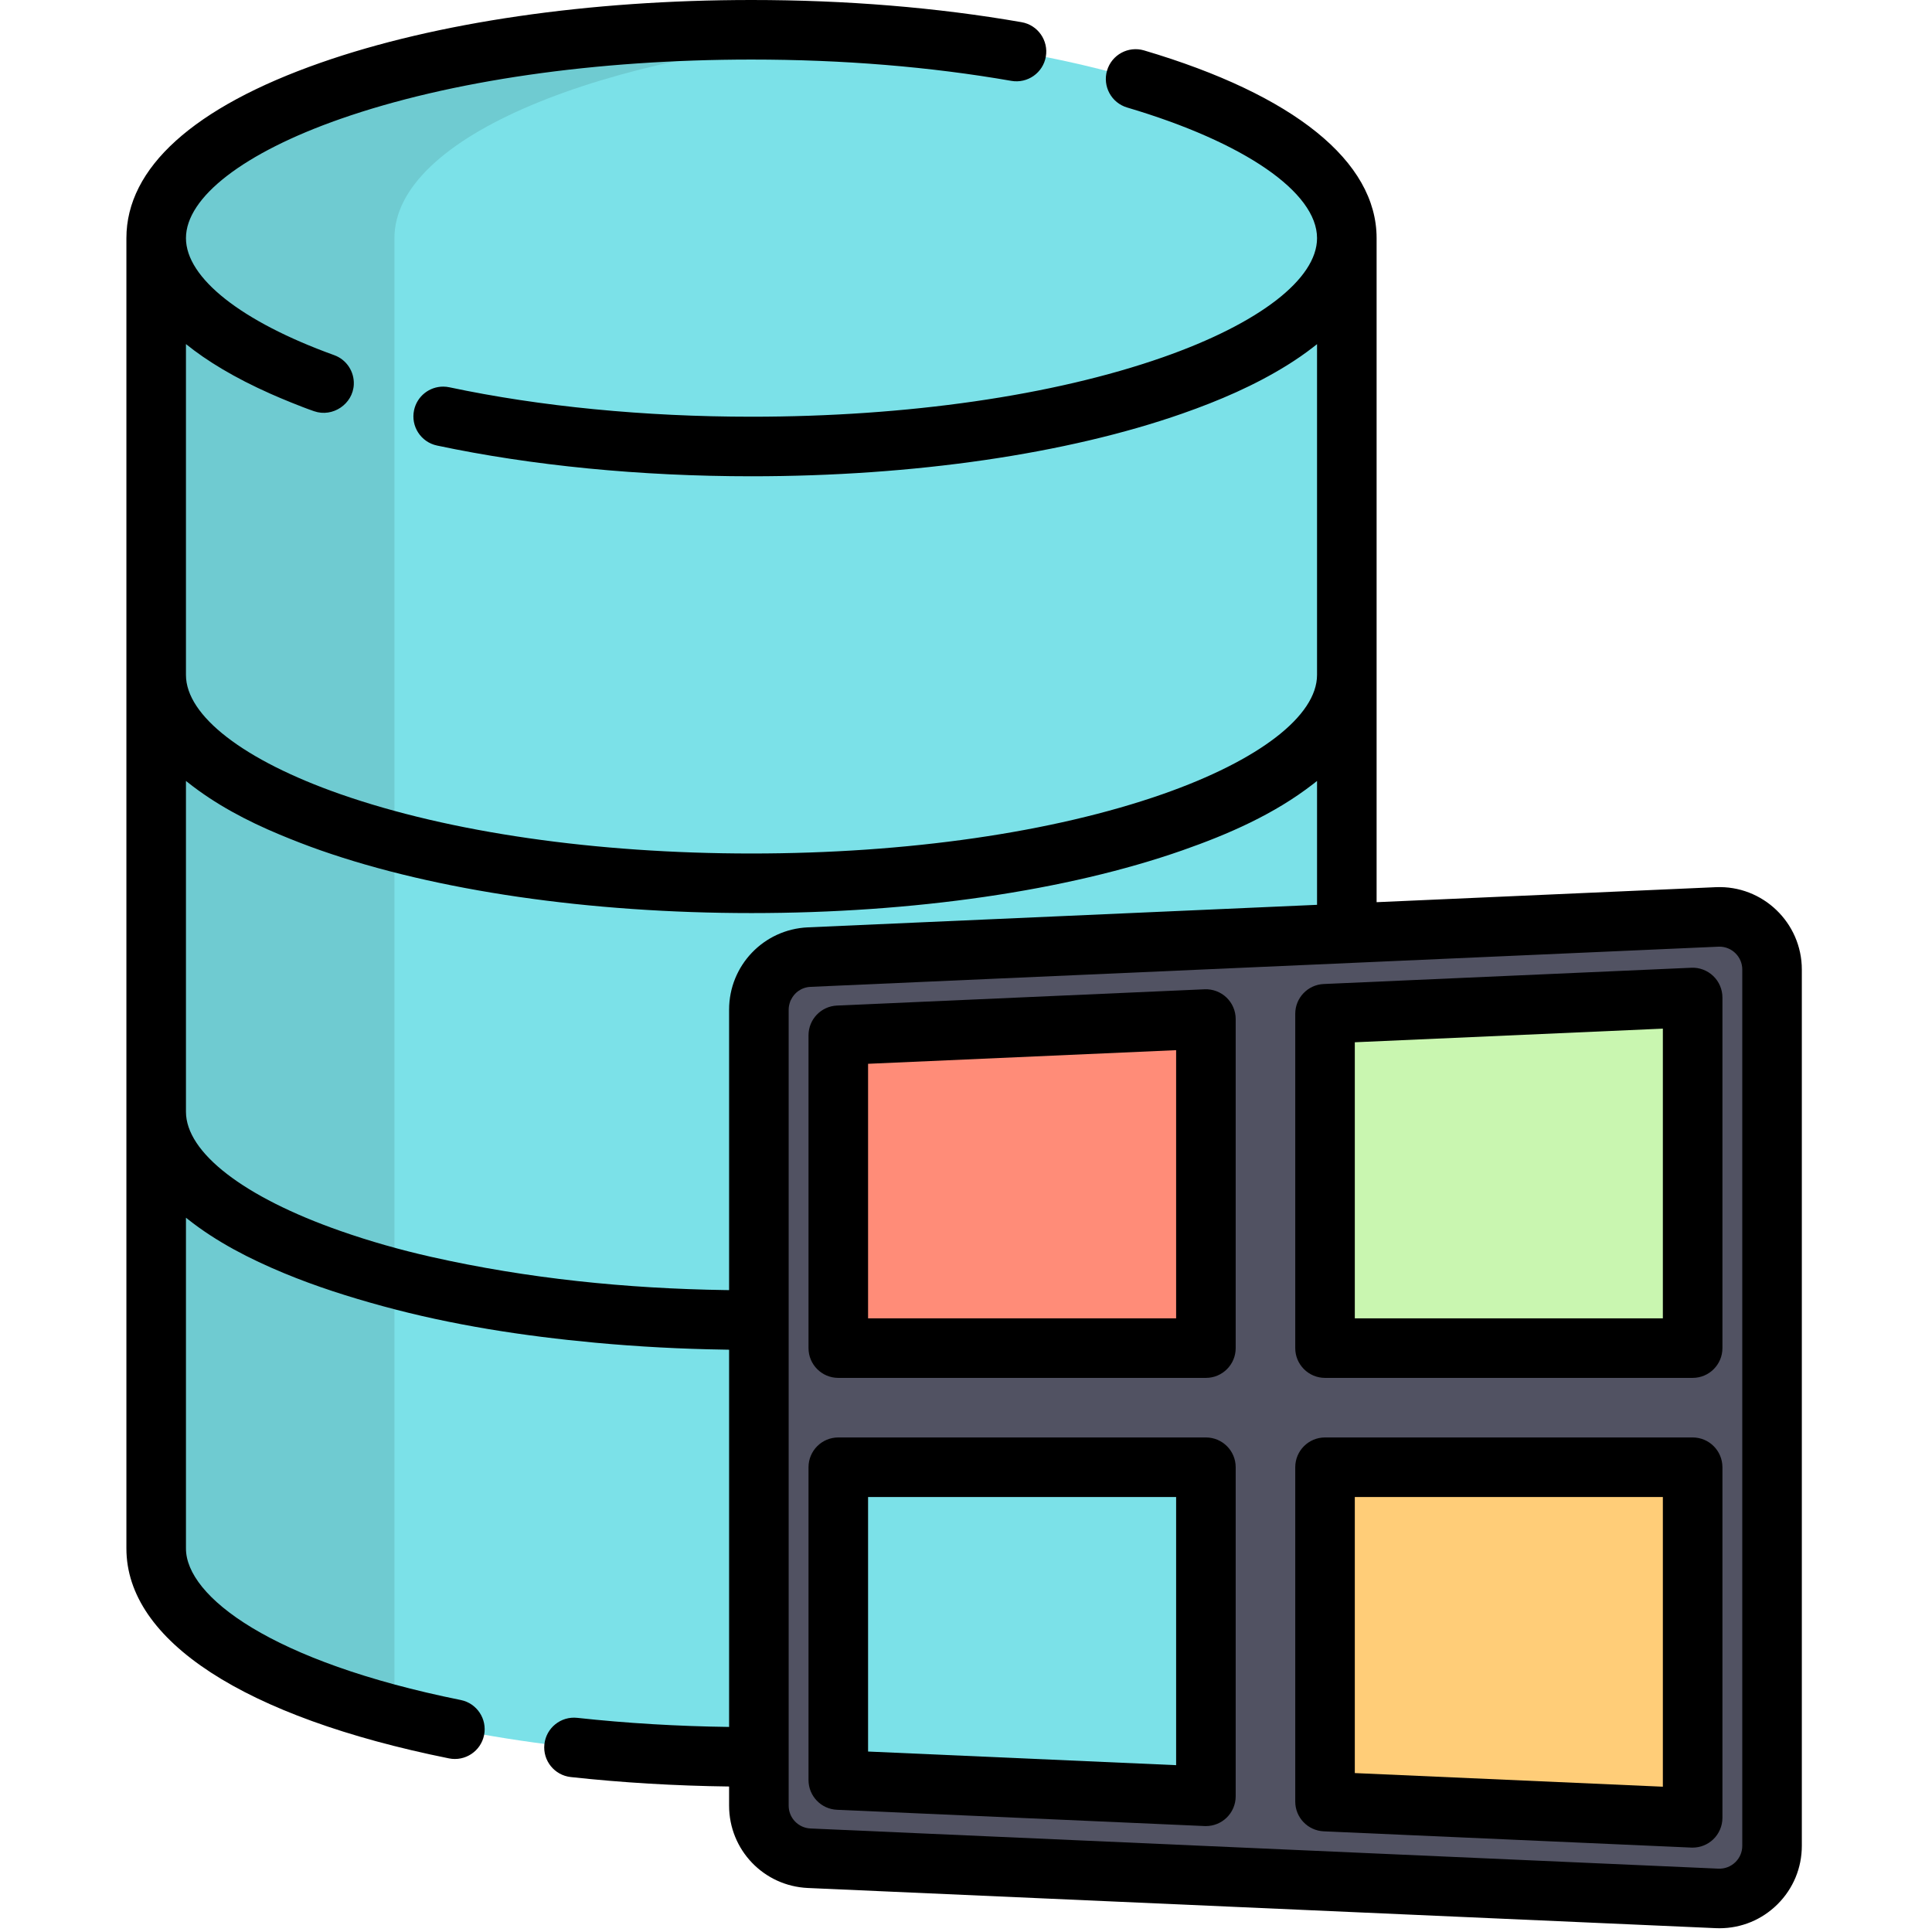 <?xml version="1.0" encoding="UTF-8" standalone="no"?>
<!DOCTYPE svg PUBLIC "-//W3C//DTD SVG 1.1//EN" "http://www.w3.org/Graphics/SVG/1.1/DTD/svg11.dtd">
<svg width="100%" height="100%" viewBox="0 0 513 513" version="1.1" xmlns="http://www.w3.org/2000/svg" xmlns:xlink="http://www.w3.org/1999/xlink" xml:space="preserve" xmlns:serif="http://www.serif.com/" style="fill-rule:evenodd;clip-rule:evenodd;stroke-linejoin:round;stroke-miterlimit:2;">
    <path d="M201.504,295.192L41.47,295.192L41.47,411.171C41.47,441.726 112.243,466.497 199.544,466.497C200.199,466.497 200.849,466.491 201.502,466.489L201.502,295.192L201.504,295.192Z" style="fill:rgb(123,225,232);fill-rule:nonzero;"/>
    <path d="M201.504,268.107C201.504,260.624 207.395,254.468 214.87,254.137L357.62,247.821L357.62,179.213L41.47,179.213L41.47,295.192C41.47,325.747 112.243,350.518 199.544,350.518C200.199,350.518 200.849,350.512 201.502,350.51L201.502,268.107L201.504,268.107Z" style="fill:rgb(123,225,232);fill-rule:nonzero;"/>
    <path d="M357.619,179.213C357.619,209.768 286.846,234.539 199.545,234.539C112.244,234.539 41.47,209.768 41.47,179.213L41.47,63.234L357.618,63.234L357.618,179.213L357.619,179.213Z" style="fill:rgb(123,225,232);fill-rule:nonzero;"/>
    <ellipse cx="199.548" cy="63.234" rx="158.079" ry="55.322" style="fill:rgb(123,225,232);"/>
    <path d="M104.732,455.442L104.732,63.234C104.732,36.469 159.031,14.145 231.176,9.017C226.068,8.654 220.871,8.377 215.598,8.19L215.58,8.19C212.943,8.097 210.295,8.027 207.629,7.98L207.595,7.98C204.929,7.933 202.244,7.909 199.545,7.909C112.242,7.91 41.47,32.68 41.47,63.236L41.47,411.173C41.47,429.276 66.321,445.349 104.732,455.442Z" style="fill-opacity:0.1;fill-rule:nonzero;"/>
    <path d="M455.929,243.471L214.869,254.137C207.394,254.468 201.503,260.624 201.503,268.107L201.503,479.443C201.503,486.926 207.394,493.082 214.869,493.413L455.929,504.079C463.887,504.431 470.531,498.074 470.531,490.109L470.531,257.441C470.531,249.475 463.887,243.118 455.929,243.471Z" style="fill:rgb(81,82,98);fill-rule:nonzero;"/>
    <path d="M449.444,357.96L449.444,264.866L351.832,269.184L351.832,357.96L449.444,357.96Z" style="fill:rgb(201,246,176);fill-rule:nonzero;"/>
    <path d="M351.832,389.59L351.832,478.365L449.444,482.685L449.444,389.59L351.832,389.59Z" style="fill:rgb(255,205,120);fill-rule:nonzero;"/>
    <path d="M320.202,357.96L320.202,270.584L222.591,274.903L222.591,357.96L320.202,357.96Z" style="fill:rgb(255,140,120);fill-rule:nonzero;"/>
    <path d="M222.591,389.59L222.591,472.647L320.202,476.966L320.202,389.59L222.591,389.59Z" style="fill:rgb(123,225,232);fill-rule:nonzero;"/>
    <path d="M455.58,235.571L365.528,239.555L365.528,63.234C365.528,42.871 343.6,25.169 303.782,13.385C299.596,12.146 295.194,14.536 293.956,18.723C292.716,22.911 295.107,27.311 299.294,28.55C330.393,37.753 349.712,51.043 349.712,63.233C349.712,74.07 334.384,85.904 308.708,94.89C279.669,105.054 240.9,110.65 199.544,110.65C171.147,110.65 143.406,107.948 119.319,102.833C118.785,102.72 118.252,102.663 117.727,102.659C114.049,102.632 110.736,105.186 109.942,108.926C109.036,113.198 111.764,117.397 116.035,118.303C141.182,123.642 170.058,126.465 199.544,126.465C242.633,126.465 283.258,120.552 313.932,109.817C323.638,106.42 333.186,102.336 341.927,96.882C344.252,95.431 346.516,93.872 348.68,92.189C348.882,92.032 349.083,91.875 349.281,91.717C349.422,91.604 349.571,91.492 349.71,91.38L349.71,179.211C349.71,190.048 334.382,201.882 308.706,210.868C279.667,221.032 240.899,226.628 199.542,226.628C158.185,226.628 119.419,221.034 90.38,210.871C64.704,201.885 49.376,190.05 49.376,179.214L49.376,91.361C54.904,95.831 62.234,100.296 71.875,104.578C73.651,105.361 75.437,106.118 77.236,106.842C77.315,106.874 77.392,106.906 77.472,106.938C79.418,107.716 81.376,108.494 83.358,109.175C83.38,109.183 83.402,109.188 83.424,109.195C88.329,110.905 93.713,107.288 93.944,102.09C94.096,98.722 92.064,95.504 88.727,94.299C64.09,85.403 49.378,73.79 49.378,63.234C49.378,52.397 64.706,40.562 90.382,31.576C119.42,21.413 158.188,15.816 199.545,15.816C223.796,15.816 247.013,17.719 268.548,21.473C272.852,22.218 276.947,19.342 277.697,15.04C278.447,10.738 275.566,6.642 271.264,5.892C248.833,1.982 224.703,0 199.545,0C156.456,0 115.832,5.913 85.158,16.649C51.404,28.462 33.563,44.571 33.563,63.234L33.563,411.171C33.563,435.619 64.785,455.933 119.223,466.903C123.498,467.765 127.674,464.995 128.537,460.713C129.399,456.432 126.628,452.262 122.347,451.4C71.94,441.241 49.378,423.876 49.378,411.171L49.378,323.339C49.514,323.449 49.66,323.559 49.799,323.669C57.493,329.782 66.363,334.304 75.405,338.059C83.922,341.595 92.707,344.381 101.596,346.81C120.011,351.843 139.055,354.764 158.044,356.527C169.497,357.591 181.003,358.193 192.503,358.365C192.868,358.37 193.229,358.383 193.595,358.388L193.595,458.551C179.853,458.37 166.315,457.56 153.272,456.135C148.93,455.665 145.028,458.797 144.552,463.138C144.079,467.48 147.213,471.383 151.556,471.858C165.162,473.344 179.277,474.184 193.594,474.367L193.594,479.444C193.594,491.188 202.785,500.795 214.518,501.314L455.578,511.98C455.906,511.995 456.232,512.002 456.557,512.002C462.385,512.002 467.871,509.732 472.005,505.609C476.153,501.473 478.437,495.968 478.437,490.11L478.437,257.44C478.437,245.044 468.066,235.014 455.58,235.571ZM199.546,242.447C242.635,242.447 283.259,236.534 313.933,225.799C326.192,221.509 338.359,216.195 348.677,208.175C348.883,208.016 349.086,207.856 349.287,207.696C349.427,207.584 349.574,207.474 349.712,207.362L349.712,240.256L214.518,246.237C202.785,246.758 193.595,256.364 193.595,268.107L193.595,342.559C193.288,342.555 192.979,342.556 192.672,342.552C166.394,342.158 140.1,339.509 114.443,333.722C106.307,331.886 98.254,329.606 90.382,326.85C64.706,317.864 49.377,306.029 49.377,295.192L49.377,207.362C49.515,207.474 49.663,207.584 49.802,207.696C57.162,213.554 65.573,217.982 74.23,221.592C77.833,223.094 81.47,224.509 85.155,225.799C115.831,236.534 156.455,242.447 199.546,242.447ZM462.623,490.108C462.623,491.734 461.989,493.262 460.839,494.41C459.625,495.62 457.992,496.255 456.279,496.179L215.219,485.513C211.962,485.369 209.412,482.702 209.412,479.443L209.412,268.108C209.412,267.382 209.556,266.693 209.788,266.047C209.816,265.968 209.829,265.883 209.861,265.805C209.905,265.695 209.973,265.599 210.024,265.493C210.467,264.565 211.119,263.756 211.949,263.163C212.875,262.501 213.995,262.093 215.218,262.038L456.278,251.372C456.373,251.368 456.466,251.366 456.559,251.366C459.903,251.366 462.624,254.092 462.624,257.442L462.624,490.11L462.623,490.11L462.623,490.108Z" style="fill-rule:nonzero;"/>
    <path d="M449.095,256.965L351.484,261.284C347.256,261.471 343.925,264.952 343.925,269.184L343.925,357.96C343.925,362.327 347.464,365.868 351.833,365.868L449.444,365.868C453.812,365.868 457.352,362.327 457.352,357.96L457.352,264.866C457.352,262.708 456.471,260.644 454.911,259.152C453.351,257.66 451.232,256.865 449.095,256.965ZM441.536,350.052L359.74,350.052L359.74,276.75L441.536,273.131L441.536,350.052Z" style="fill-rule:nonzero;"/>
    <path d="M449.444,381.683L351.833,381.683C347.465,381.683 343.925,385.224 343.925,389.591L343.925,478.367C343.925,482.598 347.256,486.08 351.484,486.267L449.095,490.586C449.211,490.591 449.328,490.593 449.444,490.593C451.477,490.593 453.436,489.81 454.911,488.399C456.47,486.907 457.352,484.843 457.352,482.685L457.352,389.591C457.351,385.223 453.812,381.683 449.444,381.683ZM441.536,474.419L359.74,470.8L359.74,397.498L441.536,397.498L441.536,474.419Z" style="fill-rule:nonzero;"/>
    <path d="M319.853,262.684L222.242,267.003C218.014,267.19 214.683,270.671 214.683,274.903L214.683,357.96C214.683,362.327 218.222,365.868 222.591,365.868L320.202,365.868C324.57,365.868 328.11,362.327 328.11,357.96L328.11,270.585C328.11,268.427 327.229,266.363 325.669,264.871C324.109,263.379 321.995,262.589 319.853,262.684ZM312.294,350.052L230.498,350.052L230.498,282.468L312.294,278.849L312.294,350.052Z" style="fill-rule:nonzero;"/>
    <path d="M320.202,381.683L222.591,381.683C218.223,381.683 214.683,385.224 214.683,389.591L214.683,472.648C214.683,476.879 218.014,480.361 222.242,480.548L319.853,484.867C319.969,484.872 320.086,484.874 320.202,484.874C322.235,484.874 324.194,484.091 325.669,482.68C327.228,481.188 328.11,479.124 328.11,476.966L328.11,389.59C328.109,385.223 324.57,381.683 320.202,381.683ZM312.294,468.701L230.498,465.082L230.498,397.498L312.294,397.498L312.294,468.701Z" style="fill-rule:nonzero;"/>
</svg>
